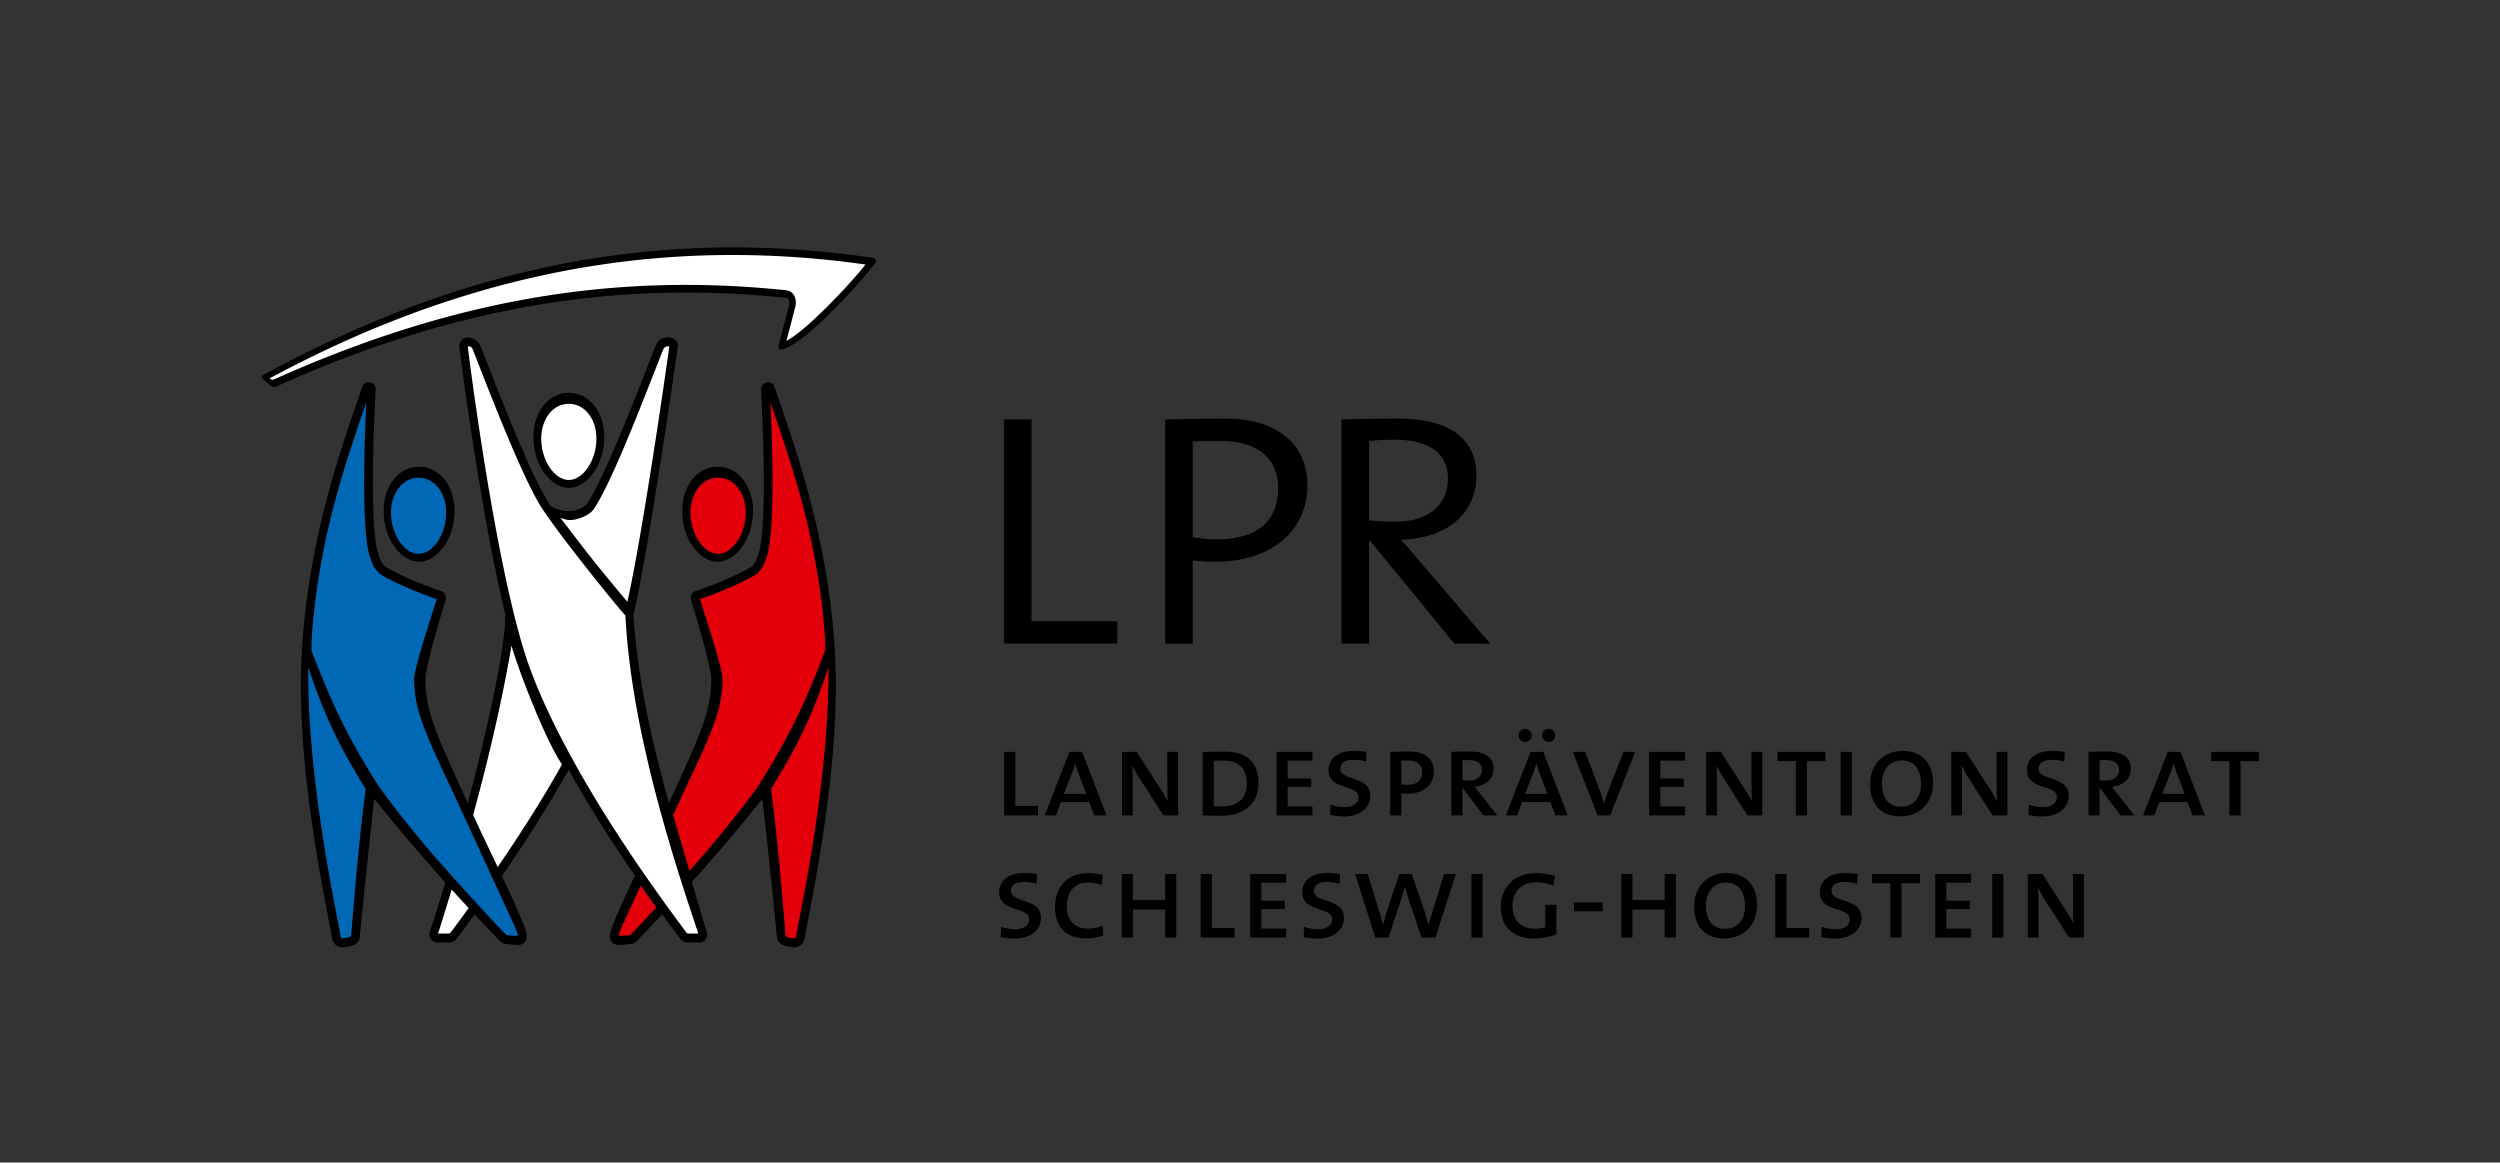 <svg version="1.1" id="Ebene_1" xmlns="http://www.w3.org/2000/svg" x="0" y="0" viewBox="0 0 101.825 47.351" xml:space="preserve"><rect x="0" y="0" width="101.825" height="47.351" fill="#333333" stroke="none"/><style>.st0{fill:#e3000b}.st1{fill:none;stroke:#000;stroke-width:.07;stroke-linecap:round;stroke-linejoin:round;stroke-miterlimit:10}.st2{fill:#fff}.st3{fill:none;stroke:#000;stroke-width:.07;stroke-linecap:round;stroke-linejoin:round}.st4{fill:#0068b4}</style><path d="M24.899 37.858c.297-.879 1.62-3.548 2.012-4.411 1.576-3.473 2.04-4.327 2.062-5.779.002-.185-.175-1.139-.823-3.217a.306.306 0 01.017-.228.284.284 0 01.165-.147c.412-.14 1.452-.514 2.245-.975a.813.813 0 00.204-.239c.095-.23.16-.449.194-.647.23-1.414.114-4.579.024-6.341a.292.292 0 01.282-.313c.117 0 .225.078.266.199.732 2.173 2.285 6.252 2.479 11.264.162 4.179-.856 9.077-1.26 11.209a.424.424 0 01-.431.354c-.097 0-.341-.057-.378-.069a.61.61 0 01-.19-.101c-.113-.094-.122-.229-.131-.336 0 0-.418-4.238-.587-5.538a80.376 80.376 0 01-5.003 5.667c-.054.057-.175.216-.325.235-.186.021-.481.043-.514.043-.049 0-.196 0-.292-.128-.128-.171-.052-.395-.016-.502"/><path d="M28.762 37.893c-1.424-4.839-2.703-8.735-2.96-12.848.617-2.648 1.749-10.491 1.797-10.884a.349.349 0 00-.058-.286c-.044-.058-.137-.113-.278-.129-.017-.002-.403-.08-.576.373l-.058.15c-.803 2.067-2.015 5.19-2.718 6.251l-.031.046-.021.013-.015.01a1.16 1.16 0 01-.648.227 1.478 1.478 0 01-.751-.189 3.586 3.586 0 01-.068-.099c-.716-1.082-1.95-4.24-2.765-6.331l-.024-.062c-.142-.392-.542-.389-.549-.389a.305.305 0 00-.247.119.408.408 0 00-.078.317c.042.35.856 6.681 1.872 10.851l-.001.012c-.037 2.475-1.998 9.664-3.033 12.762l-.008.021c-.029.085-.078.227-.016.376l.005.011c.03.065.11.174.296.174l.046-.001h.36c.227-.004.292-.063.437-.246l.006-.007a88.008 88.008 0 001.556-2.155 57.623 57.623 0 002.927-4.619 55.712 55.712 0 002.911 4.611 83.115 83.115 0 001.6 2.216c.037.049.15.2.346.2h.465a.301.301 0 00.268-.15c.061-.1.064-.217.011-.345"/><path class="st0" d="M26.09 35.998l-.732 1.592c-.054.118-.189.442-.191.484.007.063.051.076.089.076l.273-.015a.554.554 0 00.153-.019c.047-.032.495-.505 1.092-1.154a81.188 81.188 0 01-.684-.964"/><path class="st1" d="M26.09 35.998l-.732 1.592c-.054.118-.189.442-.191.484.007.063.051.076.089.076l.273-.015a.554.554 0 00.153-.019c.047-.032.495-.505 1.092-1.154a81.188 81.188 0 01-.684-.964z"/><path class="st0" d="M33.615 25.669c-.34-4.174-1.545-7.317-2.282-9.536.087 1.813.182 4.763-.042 6.137-.037.227-.11.471-.215.723a1.095 1.095 0 01-.329.391c-.795.466-1.835.844-2.281.997l.141.447c.316.994.793 2.495.788 2.845-.018 1.235-.407 2.066-1.444 4.291-.171.367-.362.774-.569 1.226.215.764.444 1.545.683 2.35l.329-.37c1.04-1.173 2.23-2.714 2.53-3.16 1.198-1.901 1.835-3.19 2.723-5.509.001-.005.003-.403-.032-.832"/><path class="st1" d="M33.615 25.669c-.34-4.174-1.545-7.317-2.282-9.536.087 1.813.182 4.763-.042 6.137-.037.227-.11.471-.215.723a1.095 1.095 0 01-.329.391c-.795.466-1.835.844-2.281.997l.141.447c.316.994.793 2.495.788 2.845-.018 1.235-.407 2.066-1.444 4.291-.171.367-.362.774-.569 1.226.215.764.444 1.545.683 2.35l.329-.37c1.04-1.173 2.23-2.714 2.53-3.16 1.198-1.901 1.835-3.19 2.723-5.509.001-.005.003-.403-.032-.832z"/><path d="M30.671 20.805c0-1.024-.621-1.797-1.444-1.797-.821 0-1.442.773-1.442 1.797 0 1.224.761 2.076 1.442 2.076.684 0 1.444-.852 1.444-2.076"/><path class="st0" d="M32.335 38.253c-.046 0-.25-.044-.283-.055a.327.327 0 01-.084-.041.564.564 0 01-.012-.101l-.03-.36c-.13-1.566-.302-3.616-.56-5.568 1.16-1.872 1.745-3.135 2.407-5.158.085 4.375-1.014 9.574-1.322 11.198-.007.037-.023.057-.036.064-.022.012-.038.021-.08.021"/><path class="st1" d="M32.335 38.253c-.046 0-.25-.044-.283-.055a.327.327 0 01-.084-.041.564.564 0 01-.012-.101l-.03-.36c-.13-1.566-.302-3.616-.56-5.568 1.16-1.872 1.745-3.135 2.407-5.158.085 4.375-1.014 9.574-1.322 11.198-.007.037-.023.057-.036.064-.022.012-.038.021-.08.021"/><path class="st0" d="M29.248 22.594c-.607 0-1.159-.819-1.159-1.718 0-.83.498-1.455 1.159-1.455s1.16.625 1.16 1.455c0 .899-.553 1.718-1.16 1.718"/><path class="st1" d="M29.248 22.594c-.607 0-1.159-.819-1.159-1.718 0-.83.498-1.455 1.159-1.455s1.16.625 1.16 1.455c0 .899-.553 1.718-1.16 1.718"/><path class="st2" d="M28.483 38.058h-.465c-.048 0-.083-.047-.104-.075a79.927 79.927 0 01-1.595-2.208c-2.474-3.55-4.245-6.817-4.99-9.199-1.279-4.093-2.299-12.354-2.31-12.437 0-.002-.007-.054.038-.064a.118.118 0 01.046-.008c.056 0 .134.029.19.165l.024.062c.825 2.115 2.073 5.313 2.811 6.425.787 1.188 2.906 3.811 3.38 4.341.232 4.779 2.078 10.294 2.966 12.944l.007.019c.004.011.012.032.011.039l-.009-.004z"/><path class="st3" d="M28.483 38.058h-.465c-.048 0-.083-.047-.104-.075a79.927 79.927 0 01-1.595-2.208c-2.474-3.55-4.245-6.817-4.99-9.199-1.279-4.093-2.299-12.354-2.31-12.437 0-.002-.007-.054.038-.064a.118.118 0 01.046-.008c.056 0 .134.029.19.165l.024.062c.825 2.115 2.073 5.313 2.811 6.425.787 1.188 2.906 3.811 3.38 4.341.232 4.779 2.078 10.294 2.966 12.944l.007.019c.004.011.012.032.011.039l-.009-.004z"/><path class="st2" d="M25.572 24.588a77.913 77.913 0 01-1.557-1.895c-.252-.316-1.293-1.68-1.293-1.68.088.031.32.133.474.133.274 0 .549-.095.816-.281a.91.91 0 00.149-.154c.665-1.003 1.704-3.649 2.538-5.775l.271-.69c.058-.145.161-.176.237-.176.028 0 .047.004.047.004.025.003.041.027.041.036-.069.565-1.107 7.786-1.723 10.478"/><path class="st3" d="M25.572 24.588a77.913 77.913 0 01-1.557-1.895c-.252-.316-1.293-1.68-1.293-1.68.088.031.32.133.474.133.274 0 .549-.095.816-.281a.91.91 0 00.149-.154c.665-1.003 1.704-3.649 2.538-5.775l.271-.69c.058-.145.161-.176.237-.176.028 0 .047.004.047.004.025.003.041.027.041.036-.069.565-1.107 7.786-1.723 10.478"/><path class="st2" d="M17.841 37.918c1.457-4.647 2.415-8.379 2.983-11.782.287 1.084 1.467 4.094 2.108 4.996-.809 1.451-1.779 2.979-2.944 4.65a82.76 82.76 0 01-1.55 2.147c-.101.127-.101.127-.208.129h-.365c-.096-.001-.024-.14-.024-.14"/><path class="st3" d="M17.841 37.918c1.457-4.647 2.415-8.379 2.983-11.782.287 1.084 1.467 4.094 2.108 4.996-.809 1.451-1.779 2.979-2.944 4.65a82.76 82.76 0 01-1.55 2.147c-.101.127-.101.127-.208.129h-.365c-.096-.001-.024-.14-.024-.14"/><path d="M11.053 15.736c.042.034.139.033.217-.002 5.803-2.601 12.546-4.476 20.738-3.601.11.012.172.135.137.271a84.167 84.167 0 01-.425 1.615c-.038.137.02.238.129.216.861-.179 2.964-2.455 3.771-3.481.093-.117.069-.23-.053-.249-10.127-1.502-18.198 1.163-24.825 4.755-.062.033-.106.102-.07.136.139.134.231.214.381.34"/><path class="st2" d="M11.085 15.468l-.006-.001c-.066-.021-.088-.045-.088-.052 0 0 .002-.013.041-.032 7.115-3.815 14.133-5.419 21.456-4.903.911.064 1.841.163 2.765.294-.729.92-2.486 2.751-3.224 3.107.127-.467.25-.936.365-1.393a.61.61 0 00-.047-.447.41.41 0 00-.308-.216c-.469-.05-.943-.092-1.407-.125-6.54-.461-12.719.729-19.449 3.744a.29.29 0 01-.098.024"/><path d="M21.399 37.858c-.298-.879-1.62-3.548-2.011-4.411-1.577-3.473-2.042-4.327-2.064-5.779-.003-.185.176-1.139.823-3.217a.31.31 0 00-.016-.228.284.284 0 00-.165-.147c-.413-.14-1.453-.514-2.245-.975a.797.797 0 01-.204-.239 3.03 3.03 0 01-.194-.647c-.23-1.414-.114-4.579-.024-6.341a.293.293 0 00-.282-.313.285.285 0 00-.266.199c-.731 2.173-2.286 6.252-2.479 11.264-.163 4.179.856 9.077 1.261 11.209a.418.418 0 00.43.354c.097 0 .341-.057.378-.069a.597.597 0 00.189-.101c.114-.094.123-.229.131-.336 0 0 .419-4.238.587-5.538a80.708 80.708 0 005.004 5.667c.054.057.175.216.325.235.185.021.481.043.514.043.049 0 .196 0 .292-.128.128-.171.052-.395.016-.502"/><path d="M15.626 20.805c0-1.024.621-1.797 1.443-1.797s1.443.773 1.443 1.797c0 1.224-.761 2.076-1.443 2.076-.683 0-1.443-.852-1.443-2.076"/><path class="st4" d="M13.963 38.253c.046 0 .25-.044.284-.055a.335.335 0 00.083-.041.586.586 0 00.011-.101l.03-.36c.13-1.566.303-3.616.561-5.568-1.16-1.872-1.746-3.135-2.408-5.158-.084 4.375 1.015 9.574 1.323 11.198.006.037.023.057.035.064a.14.14 0 00.081.021"/><path class="st1" d="M13.963 38.253c.046 0 .25-.044.284-.055a.335.335 0 00.083-.041.586.586 0 00.011-.101l.03-.36c.13-1.566.303-3.616.561-5.568-1.16-1.872-1.746-3.135-2.408-5.158-.084 4.375 1.015 9.574 1.323 11.198.006.037.023.057.035.064a.14.14 0 00.081.021"/><path class="st4" d="M21.042 38.151c.036 0 .081-.013.088-.076-.002-.042-.136-.366-.191-.484l-.822-1.787-1.034-2.248c-.276-.603-.521-1.128-.737-1.591-1.037-2.225-1.425-3.057-1.443-4.292-.005-.349.471-1.851.787-2.844l.141-.447c-.445-.153-1.486-.532-2.281-.997a1.089 1.089 0 01-.328-.391 3.219 3.219 0 01-.215-.723c-.225-1.374-.131-4.325-.042-6.137-.738 2.219-1.943 5.362-2.282 9.536-.035.429-.033.827-.033.832.888 2.318 1.525 3.608 2.723 5.508.301.447 1.49 1.988 2.531 3.161 1.224 1.382 2.624 2.888 2.711 2.945a.58.58 0 00.153.02l.274.015z"/><path class="st1" d="M21.042 38.151c.036 0 .081-.013.088-.076-.002-.042-.136-.366-.191-.484l-.822-1.787-1.034-2.248c-.276-.603-.521-1.128-.737-1.591-1.037-2.225-1.425-3.057-1.443-4.292-.005-.349.471-1.851.787-2.844l.141-.447c-.445-.153-1.486-.532-2.281-.997a1.089 1.089 0 01-.328-.391 3.219 3.219 0 01-.215-.723c-.225-1.374-.131-4.325-.042-6.137-.738 2.219-1.943 5.362-2.282 9.536-.035.429-.033.827-.033.832.888 2.318 1.525 3.608 2.723 5.508.301.447 1.49 1.988 2.531 3.161 1.224 1.382 2.624 2.888 2.711 2.945a.58.58 0 00.153.02l.274.015z"/><path class="st4" d="M17.049 22.594c.607 0 1.16-.819 1.16-1.718 0-.83-.499-1.455-1.16-1.455-.661 0-1.159.625-1.159 1.455 0 .899.552 1.718 1.159 1.718"/><path class="st1" d="M17.049 22.594c.607 0 1.16-.819 1.16-1.718 0-.83-.499-1.455-1.16-1.455-.661 0-1.159.625-1.159 1.455 0 .899.552 1.718 1.159 1.718"/><path d="M21.726 17.796c0-1.024.621-1.797 1.443-1.797s1.442.773 1.442 1.797c0 1.223-.76 2.076-1.442 2.076-.684 0-1.443-.853-1.443-2.076"/><path class="st2" d="M23.168 19.585c.607 0 1.159-.82 1.159-1.719 0-.829-.498-1.455-1.159-1.455-.662 0-1.159.626-1.159 1.455 0 .899.552 1.719 1.159 1.719"/><path class="st1" d="M23.168 19.585c.607 0 1.159-.82 1.159-1.719 0-.829-.498-1.455-1.159-1.455-.662 0-1.159.626-1.159 1.455 0 .899.552 1.719 1.159 1.719"/><path d="M40.901 33.211v-2.587h.453v2.199h.925v.388zM44.567 33.21l-.205-.542h-1.148l-.204.542h-.458l1.005-2.586h.517l.995 2.586h-.502zm-.632-1.686c-.055-.144-.104-.303-.144-.427h-.005c-.03.129-.08.278-.134.422l-.319.816h.915l-.313-.811zM47.383 33.211l-.975-1.517a4.385 4.385 0 01-.283-.508h-.006c.01.165.02.339.02.617v1.408h-.437v-2.587h.597l.96 1.493c.109.164.214.343.303.517h.005c-.015-.169-.02-.448-.02-.831l-.005-1.179h.443v2.587h-.602zM49.736 33.225c-.309 0-.543-.009-.752-.015v-2.586c.219 0 .592-.01.886-.01.851 0 1.387.373 1.387 1.268 0 .92-.651 1.343-1.521 1.343m.069-2.248c-.109 0-.253.005-.368.01v1.846c.079.01.234.014.348.014.587 0 .995-.293.995-.94 0-.617-.328-.93-.975-.93M51.994 33.211v-2.587h1.462v.354h-1.009v.731h.959v.343h-.959v.796h1.009v.363zM54.73 33.255c-.189 0-.413-.03-.557-.064l.02-.423c.154.069.368.104.592.104.274 0 .547-.114.547-.413 0-.512-1.219-.263-1.219-1.094 0-.473.378-.781 1.035-.781.154 0 .358.015.507.045l-.02.393a1.89 1.89 0 00-.512-.075c-.368 0-.532.144-.532.368 0 .502 1.223.274 1.223 1.095 0 .522-.462.845-1.084.845M57.311 32.33a1.87 1.87 0 01-.239-.015v.895h-.452v-2.586c.209-.005.492-.015.791-.015.627 0 .99.309.99.811 0 .557-.433.91-1.09.91m.05-1.353c-.119 0-.214 0-.289.005v.965c.065.01.17.02.244.02.383 0 .607-.174.607-.513 0-.278-.189-.477-.562-.477M60.416 33.21l-.831-1.109h-.02v1.109h-.452v-2.586c.169-.01.462-.015.77-.015.603 0 .951.239.951.696 0 .438-.329.696-.776.741.064.07.139.169.224.274l.701.89h-.567zm-.592-2.253c-.109 0-.184.005-.259.015v.811c.08.005.179.01.274.01.313 0 .517-.174.517-.443 0-.264-.204-.393-.532-.393M63.35 33.21l-.203-.542h-1.149l-.204.542h-.458l1.005-2.586h.517l.995 2.586h-.503zm-1.228-2.989a.263.263 0 01-.268-.264c0-.149.119-.268.268-.268.149 0 .263.119.263.268 0 .15-.114.264-.263.264m.597 1.303c-.055-.144-.105-.303-.144-.427h-.005a3.4 3.4 0 01-.135.422l-.318.816h.915l-.313-.811zm.358-1.303a.264.264 0 01-.269-.264c0-.149.12-.268.269-.268.149 0 .264.119.264.268a.26.26 0 01-.264.264M65.584 33.211h-.517l-1.005-2.587h.502l.548 1.443c.084.214.159.438.218.661h.005c.07-.219.14-.447.219-.646l.572-1.458h.473l-1.015 2.587zM67.171 33.211v-2.587h1.462v.354h-1.009v.731h.959v.343h-.959v.796h1.009v.363zM71.175 33.211l-.975-1.517a4.385 4.385 0 01-.283-.508h-.005c.01.165.02.339.02.617v1.408h-.438v-2.587h.597l.96 1.493c.109.164.214.343.303.517h.005c-.015-.169-.02-.448-.02-.831l-.005-1.179h.443v2.587h-.602zM73.598 31.002v2.209h-.453v-2.209h-.746v-.378h1.95v.378zM74.971 30.624h.453v2.587h-.453zM77.403 33.25c-.84 0-1.233-.542-1.233-1.308 0-.856.607-1.358 1.313-1.358.761 0 1.248.453 1.248 1.308 0 .866-.596 1.358-1.328 1.358m.045-2.278c-.423 0-.796.323-.796.93 0 .527.214.955.781.955.453 0 .811-.308.811-.925 0-.627-.308-.96-.796-.96M81.159 33.211l-.975-1.517a4.385 4.385 0 01-.283-.508h-.006c.01.165.02.339.02.617v1.408h-.437v-2.587h.597l.96 1.493c.109.164.214.343.303.517h.005c-.015-.169-.02-.448-.02-.831l-.005-1.179h.443v2.587h-.602zM83.174 33.255c-.189 0-.413-.03-.557-.064l.02-.423c.154.069.368.104.592.104.274 0 .547-.114.547-.413 0-.512-1.219-.263-1.219-1.094 0-.473.378-.781 1.035-.781.154 0 .358.015.507.045l-.02.393a1.89 1.89 0 00-.512-.075c-.368 0-.532.144-.532.368 0 .502 1.223.274 1.223 1.095 0 .522-.462.845-1.084.845M86.368 33.21l-.831-1.109h-.02v1.109h-.452v-2.586c.169-.01.462-.015.771-.015.602 0 .95.239.95.696 0 .438-.329.696-.776.741.064.07.139.169.224.274l.701.89h-.567zm-.592-2.253c-.109 0-.184.005-.259.015v.811c.08.005.179.01.274.01.313 0 .517-.174.517-.443 0-.264-.204-.393-.532-.393M89.303 33.21l-.204-.542H87.95l-.204.542h-.458l1.005-2.586h.517l.995 2.586h-.502zm-.632-1.686c-.054-.144-.104-.303-.144-.427h-.005c-.03.129-.08.278-.134.422l-.319.816h.916l-.314-.811zM91.258 31.002v2.209h-.453v-2.209h-.746v-.378h1.95v.378zM41.314 38.23c-.189 0-.413-.03-.557-.064l.02-.423c.154.069.368.104.592.104.274 0 .547-.114.547-.413 0-.512-1.218-.263-1.218-1.094 0-.473.377-.781 1.034-.781.154 0 .358.015.507.045l-.02.393a1.89 1.89 0 00-.512-.075c-.368 0-.532.144-.532.368 0 .502 1.223.274 1.223 1.095 0 .522-.462.845-1.084.845M44.234 38.22c-.831 0-1.264-.482-1.264-1.273 0-.741.418-1.383 1.373-1.383.184 0 .398.025.577.075l-.044.402a1.995 1.995 0 00-.578-.094c-.562 0-.845.413-.845.955 0 .597.314.92.875.92.204 0 .418-.05.577-.124l.04.398a2.023 2.023 0 01-.711.124M47.457 38.185v-1.139h-1.313v1.139h-.453v-2.587h.453v1.06h1.313v-1.06h.453v2.587zM48.905 38.185v-2.587h.453v2.199h.925v.388zM50.92 38.185v-2.587h1.462v.354h-1.009v.731h.959v.343h-.959v.796h1.009v.363zM53.656 38.23c-.189 0-.413-.03-.557-.064l.02-.423c.154.069.368.104.592.104.274 0 .547-.114.547-.413 0-.512-1.219-.263-1.219-1.094 0-.473.378-.781 1.035-.781.154 0 .358.015.507.045l-.02.393a1.89 1.89 0 00-.512-.075c-.368 0-.532.144-.532.368 0 .502 1.223.274 1.223 1.095 0 .522-.462.845-1.084.845M58.466 38.185h-.567l-.502-1.487c-.06-.175-.12-.388-.175-.587h-.005a9.363 9.363 0 01-.174.602l-.487 1.472h-.542l-.821-2.587h.513l.477 1.547c.06.199.104.368.139.528h.01c.035-.165.085-.354.144-.528l.518-1.547h.512l.522 1.537c.05.15.109.363.155.542h.004c.045-.169.105-.373.16-.547l.467-1.532h.483l-.831 2.587zM59.933 35.599h.453v2.587h-.453zM62.455 38.225c-.776 0-1.328-.448-1.328-1.283 0-.776.532-1.378 1.427-1.378.264 0 .523.035.786.114l-.079.398a1.961 1.961 0 00-.712-.139c-.512 0-.945.324-.945.96 0 .602.368.93.905.93a1.4 1.4 0 00.428-.06v-.915h.453v1.204c-.289.11-.592.169-.935.169M64.107 36.758h1.174v.358h-1.174zM67.803 38.185v-1.139H66.49v1.139h-.453v-2.587h.453v1.06h1.313v-1.06h.453v2.587zM70.235 38.225c-.84 0-1.233-.542-1.233-1.308 0-.856.606-1.358 1.313-1.358.761 0 1.248.453 1.248 1.308 0 .866-.597 1.358-1.328 1.358m.045-2.278c-.423 0-.796.323-.796.93 0 .527.214.955.781.955.453 0 .811-.308.811-.925 0-.627-.309-.96-.796-.96M72.31 38.185v-2.587h.453v2.199h.925v.388zM74.737 38.23c-.189 0-.413-.03-.557-.064l.02-.423c.154.069.368.104.592.104.273 0 .547-.114.547-.413 0-.512-1.218-.263-1.218-1.094 0-.473.377-.781 1.034-.781.154 0 .358.015.507.045l-.02.393a1.89 1.89 0 00-.512-.075c-.368 0-.532.144-.532.368 0 .502 1.223.274 1.223 1.095 0 .522-.462.845-1.084.845M77.448 35.976v2.209h-.453v-2.209h-.746v-.378h1.95v.378zM78.821 38.185v-2.587h1.462v.354h-1.009v.731h.959v.343h-.959v.796h1.009v.363zM81.144 35.599h.453v2.587h-.453zM84.273 38.185l-.975-1.517a4.385 4.385 0 01-.283-.508h-.005c.01.165.02.339.02.617v1.408h-.438v-2.587h.597l.96 1.493c.109.164.214.343.303.517h.005c-.015-.169-.02-.448-.02-.831l-.005-1.179h.443v2.587h-.602zM40.89 26.215v-9.13h1.124v8.217h3.493v.913zM49.476 22.88c-.299 0-.615-.018-.896-.053v3.389h-1.123v-9.13a95.431 95.431 0 012.475-.035c2.089 0 3.318 1.054 3.318 2.704 0 1.878-1.475 3.125-3.774 3.125m.263-4.916c-.509 0-.843 0-1.159.018v3.897c.281.053.685.088.983.088 1.598 0 2.493-.702 2.493-2.089 0-1.159-.772-1.914-2.317-1.914M59.237 26.215l-3.424-4.178h-.052v4.178h-1.124v-9.129a67.398 67.398 0 012.335-.035c2.054 0 3.16.825 3.16 2.3 0 1.668-1.334 2.598-3.09 2.633.264.246.544.597.843.948l2.809 3.283h-1.457zm-2.423-8.304c-.474 0-.755.018-1.053.053v3.23c.316.035.719.053 1.106.053 1.299 0 2.106-.685 2.106-1.756s-.825-1.58-2.159-1.58"/></svg>
